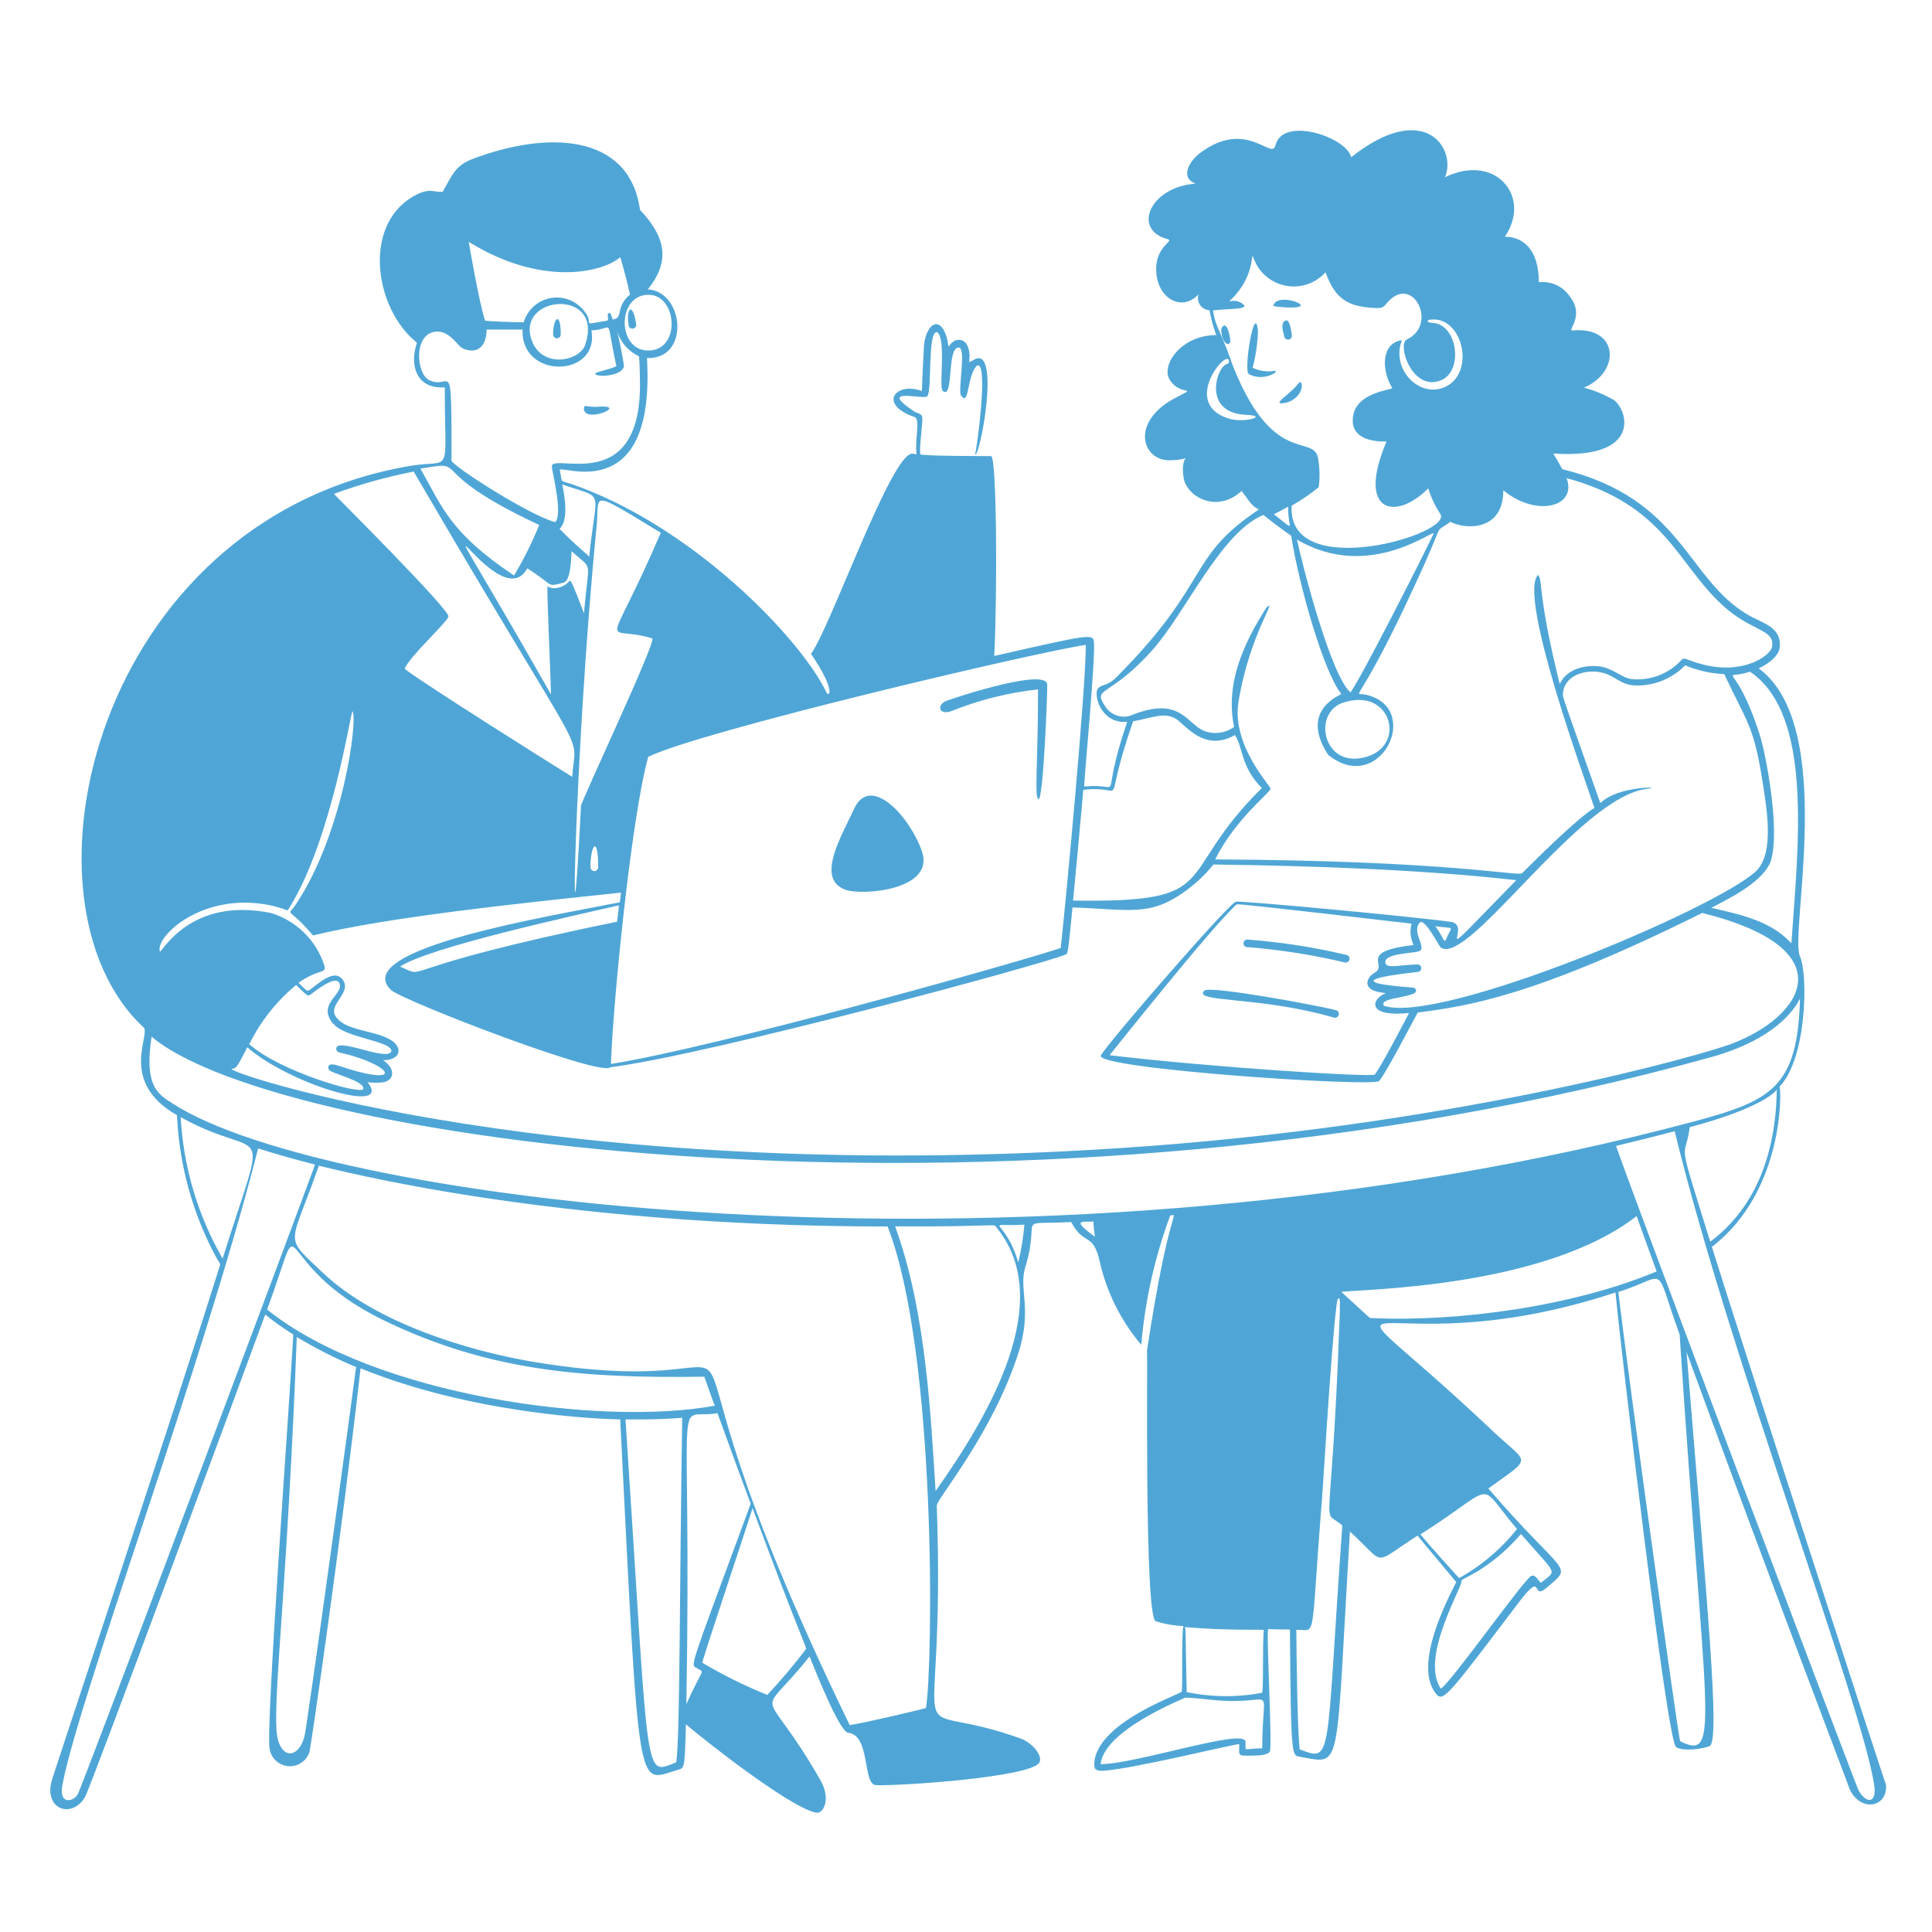 <svg width="440" height="440" viewBox="0 0 440 440" fill="none" xmlns="http://www.w3.org/2000/svg">
<g filter="url(#filter0_d_7_703)">
<path d="M284.406 84.186C288.046 86.169 292.036 83.096 290.052 83.488C288.422 83.714 286.762 83.456 285.278 82.747C285.996 80.003 286.405 77.188 286.499 74.354C285.801 67.487 283.12 83.357 284.406 84.186ZM294.87 87.281C292.69 89.461 289.987 91.052 292.232 90.813C295.24 90.507 297.268 87.521 296.178 85.951C295.306 86.518 295.873 86.257 294.87 87.281ZM292.341 72.326C291.687 73.111 292.341 74.877 292.494 75.662C292.541 75.876 292.667 76.065 292.847 76.191C293.027 76.316 293.248 76.369 293.466 76.339C293.683 76.309 293.881 76.197 294.02 76.027C294.16 75.857 294.229 75.641 294.216 75.422C293.976 73.46 293.496 70.975 292.341 72.326ZM280.177 76.338C279.457 71.323 277.997 73.482 278.128 74.31C278.302 77.667 280.416 78.038 280.177 76.338ZM291.033 68.86C302.979 70.016 290.641 64.871 289.987 68.686L291.033 68.86ZM215.692 158.545C213.207 159.417 213.709 162.055 216.782 160.9C223.067 158.376 229.669 156.726 236.402 155.995C236.402 173.696 235.508 180.563 236.533 181.043C237.645 180.607 238.561 156.867 238.495 154.883C238.299 151.22 219.595 157.15 215.692 158.545ZM194.59 183.048C191.385 189.915 185.717 199.289 192.672 201.666C196.574 202.974 213.098 201.666 209.937 192.793C207.147 184.858 198.296 175.309 194.59 183.048ZM304.288 229.068C301.344 228.218 275.533 223.357 274.269 224.599C271.522 227.368 286.76 225.798 303.808 230.747C304.03 230.81 304.269 230.783 304.472 230.671C304.674 230.558 304.823 230.37 304.887 230.147C304.951 229.925 304.923 229.686 304.811 229.484C304.698 229.281 304.51 229.132 304.288 229.068ZM306.707 216.49C299.235 214.704 291.632 213.523 283.97 212.958C283.739 212.987 283.528 213.107 283.385 213.291C283.242 213.475 283.178 213.708 283.207 213.939C283.236 214.17 283.355 214.381 283.539 214.524C283.723 214.667 283.957 214.731 284.188 214.702C291.612 215.294 298.98 216.453 306.228 218.168C306.45 218.232 306.689 218.204 306.891 218.092C307.094 217.98 307.243 217.791 307.307 217.569C307.37 217.346 307.343 217.107 307.23 216.905C307.118 216.703 306.93 216.553 306.707 216.49ZM136.864 91.576C134.095 91.881 133.245 91.096 133.005 91.707C132.416 95.74 142.968 91.401 136.864 91.576ZM127.708 75.16C127.708 69.732 125.964 71.345 125.964 75.16C125.964 75.391 126.055 75.613 126.219 75.777C126.382 75.94 126.604 76.032 126.836 76.032C127.067 76.032 127.289 75.94 127.452 75.777C127.616 75.613 127.708 75.391 127.708 75.16ZM143.164 73.111C143.182 73.224 143.223 73.332 143.284 73.43C143.344 73.527 143.423 73.612 143.516 73.678C143.609 73.745 143.715 73.793 143.826 73.819C143.938 73.845 144.053 73.849 144.167 73.831C144.28 73.812 144.388 73.771 144.485 73.711C144.583 73.65 144.667 73.571 144.734 73.478C144.801 73.385 144.849 73.28 144.875 73.168C144.901 73.056 144.905 72.941 144.886 72.828C144.079 67.574 142.532 69.144 143.164 73.111Z" fill="#4FA6D6"/>
<path d="M389.87 282.959C406.304 270.375 405.754 247.231 405.27 246.483C411.584 239.883 411.76 220.743 409.934 216.805C407.47 211.459 418.47 164.335 400.518 151.201C402.102 150.497 405.116 148.693 405.336 146.339C405.732 141.697 401.354 140.949 398.01 138.969C384.04 130.763 383.16 112.569 355.792 105.837C354.78 103.967 354.56 103.637 353.746 102.273C373.546 103.637 370.994 92.791 367.584 90.107C365.437 88.866 363.137 87.912 360.742 87.269C369.08 83.771 368.838 73.277 358.102 74.245C356.826 74.355 360.962 70.967 357.596 66.633C356.839 65.464 355.771 64.529 354.511 63.935C353.252 63.34 351.852 63.109 350.468 63.267C350.468 55.897 346.926 52.905 342.724 52.905C348.906 43.841 340.656 33.743 329.084 39.353C331.834 32.973 324.508 21.489 307.722 34.799C306.666 30.179 292.058 25.361 290.474 32.115C289.66 35.569 283.874 25.911 273.314 33.831C270.432 36.031 268.914 39.661 272.302 40.805C261.808 41.575 257.782 51.343 265.922 53.455C267.682 53.917 262.578 55.105 263.392 61.661C264.008 66.677 268.452 69.559 272.082 66.809C273.292 65.907 272.94 65.709 272.83 66.655C272.8 67.026 272.845 67.4 272.963 67.753C273.08 68.106 273.268 68.432 273.514 68.712C273.761 68.991 274.061 69.218 274.397 69.378C274.733 69.539 275.098 69.63 275.47 69.647C275.802 71.574 276.311 73.466 276.988 75.301C269.024 75.301 264.294 82.165 266.406 85.509C268.848 89.337 273.138 86.785 267.77 89.557C257.364 94.947 259.982 103.879 266.362 103.813C272.742 103.747 268.562 101.393 269.552 107.773C270.168 111.975 276.988 116.089 282.752 110.809C284.38 112.767 284.71 114.021 286.69 115.033C270.168 126.033 275.932 131.379 254.504 152.983C252.018 155.513 251.292 154.567 250.104 155.733C248.916 156.899 250.544 163.895 256.704 163.389C249.95 183.189 256.704 177.095 246.936 178.129C246.716 178.129 249.51 149.243 249.136 145.261C248.916 143.303 248.52 143.347 226.432 148.385C227.158 133.645 227.004 103.175 225.728 102.867C225.508 102.867 209.602 102.867 209.602 102.449C209.25 101.041 210.284 94.991 209.998 93.847C209.734 93.099 208.854 93.121 208.15 92.659C199.614 86.983 210.35 90.085 211.164 89.249C212.352 87.929 211.164 74.619 213.364 74.619C215.564 75.785 213.804 86.917 214.64 87.973C217.346 90.349 215.498 77.787 218.424 78.139C220.03 78.447 218.204 87.511 218.82 89.007C220.822 91.867 220.118 84.607 222.494 82.253C225.266 80.911 222.362 102.053 222.054 102.493C223.176 103.373 228.104 76.841 221.636 81.021C219.744 82.253 221.636 80.493 220.25 77.567C219.48 76.049 217.28 75.807 216.048 77.963C214.882 70.263 211.032 72.133 210.438 77.545C209.866 87.753 210.108 86.213 209.932 88.039C204.102 85.839 199.746 91.009 208.304 93.979C209.646 94.441 208.304 99.325 208.722 102.119C208.722 102.581 208.964 102.427 207.82 102.317C203.112 101.833 189.032 142.115 184.698 147.901C190.704 156.701 188.702 157.999 188.152 156.547C182.19 144.227 157.352 118.421 129.742 109.093C127.542 108.389 128.07 109.093 127.542 106.233C125.936 103.879 149.41 115.957 147.342 80.537C157.264 80.867 155.812 65.335 147.518 64.895C152.996 58.185 151.28 52.663 145.758 46.789C143.316 29.189 124.396 28.793 107.566 35.217C103.584 36.735 102.88 39.111 100.834 42.631C98.854 42.939 97.952 41.509 94.124 43.709C82.486 50.419 85.324 69.383 94.96 77.039C93.222 82.077 94.74 87.665 101.296 87.203C101.296 108.279 103.21 103.395 93.178 105.133C21.678 117.519 1.702 204.199 32.7 232.975C34.416 234.581 26.892 245.339 40.312 252.973C40.742 262.746 43.074 272.341 47.176 281.221C50.234 287.821 50.344 286.391 50.036 287.359C36.968 328.939 12.064 403.167 11.668 404.927C10.238 411.285 16.486 413.133 19.368 408.249C20.644 406.049 55.866 310.789 60.398 298.381C62.449 300.012 64.586 301.532 66.8 302.935C65.854 319.853 60.442 393.135 61.41 397.359C61.591 398.387 62.109 399.325 62.884 400.024C63.658 400.724 64.644 401.145 65.685 401.221C66.726 401.297 67.762 401.023 68.63 400.443C69.497 399.863 70.146 399.01 70.474 398.019C70.804 396.919 77.844 348.497 82.112 310.613C107.412 320.931 136.078 322.185 141.248 322.251C145.648 410.053 144.988 404.773 154.272 402.089C155.9 401.605 155.944 402.089 156.208 391.683C160.608 395.467 179.968 410.669 185.842 411.813C187.602 412.143 189.23 408.623 186.92 404.553C173.5 380.947 172.026 391.837 184.368 376.239C185.754 379.605 191.122 393.289 193.168 393.619C198.338 394.191 196.358 405.433 199.526 405.543C205.158 405.763 234.352 403.739 236.64 400.505C237.608 399.163 235.518 396.281 232.834 395.071C203.706 384.445 215.564 404.245 213.342 341.875C213.342 340.291 225.904 325.749 231.888 307.269C235.21 296.995 231.888 292.551 233.538 287.469C237.168 275.479 230.744 277.987 243.966 277.305C246.782 282.761 248.872 279.505 250.412 286.105C251.973 293.171 255.235 299.749 259.916 305.267C260.774 295.194 262.994 285.285 266.516 275.809C268.716 275.611 266.23 273.477 261.214 306.609C261.412 306.829 260.576 366.977 263.194 368.209C265.252 368.868 267.392 369.239 269.552 369.309C269.024 369.727 269.376 384.225 269.134 384.225C269.134 384.775 251.314 390.561 249.334 399.515C249.07 401.473 249.026 402.287 251.072 402.287C257.87 401.913 280.728 396.215 282.224 396.215C282.224 398.657 281.85 398.855 284.16 398.833C286.118 398.833 288.56 398.833 289.198 397.931C289.792 396.457 288.428 372.851 288.78 370.101C288.78 369.881 288.406 370.101 293.774 370.101C293.994 401.495 294.236 398.525 296.436 399.163C305.83 400.769 304.114 402.837 307.436 347.793C315.928 355.493 312.144 355.581 322.836 348.717C324.288 350.543 331.636 359.233 331.636 359.299C328.116 366.163 322 379.363 327.368 385.105C328.886 386.403 330.668 384.027 345.782 364.073C351.722 356.197 348.62 363.677 352.162 360.641C358.564 355.163 356.562 358.441 338.962 337.981C349.28 330.523 348.158 332.635 339.996 324.935C295.512 282.849 311.572 311.977 367.914 293.343C369.278 307.511 379.618 395.357 381.708 396.875C383.138 397.909 387.868 397.315 389.342 396.655C391.872 395.511 388.726 364.007 384.106 306.939C402.696 357.715 421.264 406.291 421.264 406.511C423.728 411.725 429.866 410.691 429.536 405.521C429.47 405.609 396.184 303.331 389.87 282.959ZM350.93 359.475C349.896 358.397 349.654 357.583 348.73 357.891C346.992 358.771 330.514 382.091 328.138 383.587C323.254 376.371 333.352 360.003 332.846 358.991C332.538 358.573 339.05 356.791 346.398 348.365C354.802 358.089 354.67 356.395 350.908 359.475H350.93ZM345.496 347.199C341.873 351.761 337.388 355.566 332.296 358.397C325.696 351.093 324.794 350.015 323.496 348.431C341.602 336.969 335.926 335.979 345.474 347.199H345.496ZM404.632 247.825C404.258 264.743 397.9 275.545 389.496 281.771C381.598 256.317 383.71 264.039 384.832 255.701C406.832 249.783 404.654 245.383 404.61 247.825H404.632ZM407.998 213.857C403.4 208.731 396.316 207.257 389.738 205.739C395.216 202.945 401.662 199.469 403.29 195.113C405.49 187.897 402.124 170.539 400.76 166.315C395.106 148.605 391.41 154.237 398.56 151.971C413.036 161.739 409.494 191.725 407.976 213.857H407.998ZM321.956 214.209C309.152 215.683 316.082 218.741 313.156 220.457C311.088 221.645 310.384 224.131 313.728 224.857C316.192 225.407 315.928 224.857 314.784 225.583C312.32 227.057 311.682 230.621 320.9 229.697C319.844 231.721 314.542 241.907 313.09 243.711C312.562 244.371 276.504 242.127 252.7 239.311C252.898 239.091 276.042 209.941 281.652 204.947C282.18 204.705 321.252 209.347 321.472 209.347C321.037 210.97 321.201 212.696 321.934 214.209H321.956ZM315.202 228.047C313.552 225.847 324.64 226.353 322.132 223.955C321.912 223.823 300.748 222.789 323.012 220.325C323.215 220.279 323.394 220.161 323.516 219.993C323.639 219.824 323.695 219.618 323.677 219.411C323.658 219.203 323.564 219.01 323.414 218.867C323.263 218.723 323.066 218.64 322.858 218.631C318.898 218.741 316.434 219.467 315.642 218.631C314.344 216.101 321.802 216.123 323.056 215.661C325.256 215.067 321.274 211.261 323.386 209.061C324.486 208.071 327.676 214.385 328.138 214.803C334.54 219.049 359.862 180.065 375.328 178.613C379.156 178.239 368.728 177.777 364.46 181.891C355.66 156.987 355.88 157.867 355.946 156.899C356.232 153.071 360.544 151.443 364.262 152.059C367.98 152.675 368.772 155.095 372.776 155.117C374.824 155.128 376.854 154.726 378.743 153.936C380.633 153.146 382.345 151.984 383.776 150.519C386.607 151.699 389.622 152.376 392.686 152.521C397.658 163.169 399.396 164.203 401.288 176.325C402.278 182.639 404.302 193.331 399.858 197.445C390.508 206.113 327.852 232.381 315.18 228.047H315.202ZM326.928 209.941C331.328 210.513 330.668 209.941 329.81 211.855C328.644 214.297 329.458 213.527 326.906 209.941H326.928ZM279.87 94.331C268.364 90.767 280.398 77.259 279.87 81.549C279.87 81.769 279.232 81.967 279.056 82.077C276.856 83.331 274.084 93.077 283.852 93.473C289.132 93.715 283.28 95.409 279.87 94.331ZM280.398 81.131C277.098 72.331 276.966 73.717 276.24 69.691C280.64 69.185 285.392 69.537 282.532 67.887C280.97 66.985 279.43 68.041 280.134 67.447C286.734 61.177 284.38 54.885 285.7 58.295C286.335 59.803 287.341 61.126 288.624 62.14C289.908 63.155 291.427 63.828 293.04 64.099C294.654 64.369 296.309 64.226 297.853 63.685C299.397 63.143 300.779 62.22 301.87 61.001C303.718 65.907 305.786 68.459 311.616 69.031C315.51 69.405 314.894 68.921 316.368 67.447C322.022 61.793 327.368 72.947 320.504 76.247C317.996 77.127 321.582 88.435 328.292 85.553C333.308 83.353 331.944 72.947 326.356 72.529C324.288 72.375 325.344 71.847 325.674 71.803C332.934 70.769 336.014 83.309 329.59 86.873C323.694 90.151 316.632 83.309 319.272 76.467C314.542 77.105 314.564 83.287 317.072 87.357C317.38 87.841 307.194 88.237 308.14 95.673C308.778 98.885 312.54 99.611 315.774 99.545C308.888 115.605 317.666 117.849 325.278 110.215C325.906 112.243 326.809 114.175 327.962 115.957C331.548 120.511 293.048 131.885 294.17 114.153C296.34 112.931 298.401 111.526 300.33 109.951C300.618 107.756 300.566 105.53 300.176 103.351C299.186 97.609 289.616 105.727 280.31 81.087L280.398 81.131ZM307.656 156.745C303.256 153.357 296.656 127.969 295.38 121.875C312.166 131.775 327.302 118.773 326.444 120.643C323.87 126.055 310.252 152.895 307.568 156.701L307.656 156.745ZM309.35 171.727C301.32 172.629 299.252 161.827 305.412 159.187C317.424 154.743 320.944 170.385 309.35 171.727ZM290.078 116.133C290.078 116.133 292.058 115.121 293.4 114.373C293.18 119.367 295.534 120.269 290.078 116.089V116.133ZM251.71 159.869C248.718 155.337 252.634 158.043 262.424 147.065C270.058 138.529 278.044 120.203 287.746 116.265C288.296 116.749 291.244 119.059 294.06 121.017C295.71 131.687 301.32 151.817 305.456 157.009C305.654 157.251 295.666 160.463 302.486 170.913C314.454 180.505 324.266 159.913 310.846 157.163C307.7 156.547 309.438 160.815 324.53 127.199C328.93 117.299 326.62 120.599 330.316 117.827C333.506 119.565 342.372 120.159 342.372 110.655C349.852 116.837 359.246 114.483 356.782 107.883C379.222 113.977 381.928 127.331 392.202 136.747C398.802 142.863 404.126 142.203 403.598 146.119C403.598 148.033 397.218 152.961 387.318 150.189C383.93 149.243 383.556 148.539 382.918 149.331C381.445 150.925 379.612 152.145 377.573 152.887C375.533 153.63 373.345 153.874 371.192 153.599C369.322 153.115 368.266 151.993 365.626 151.047C362.04 150.013 356.826 151.047 355.22 154.787C350.028 133.887 351.458 131.115 350.27 129.927C345.65 134.635 361.028 176.611 363.118 182.991C359.378 185.191 349.698 194.805 346.64 197.863C345.87 198.633 329.876 194.981 276.746 194.717C281.322 185.587 288.956 179.779 289.352 178.679C289.484 177.953 280.398 168.823 282.07 158.747C284.6 143.347 291.2 134.855 288.406 137.385C283.126 145.613 279.012 154.831 281.058 164.555C280.116 165.232 279.025 165.676 277.878 165.848C276.73 166.02 275.558 165.916 274.458 165.545C270.058 163.895 269.002 157.207 257.298 162.025C256.258 162.311 255.155 162.256 254.149 161.868C253.143 161.479 252.288 160.779 251.71 159.869ZM258.068 163.257C262.072 162.575 265.152 161.057 267.814 162.707C270.014 164.071 274.194 170.363 281.234 166.403C283.17 169.241 282.488 173.531 287.372 178.459C266.802 198.787 279.298 204.595 244.384 204.089C244.912 198.699 246.122 185.807 246.716 178.877C257.496 177.601 250.522 184.795 258.068 163.257ZM247.288 145.855C247.288 155.931 242.69 204.881 241.568 214.891C231.162 218.367 162.83 237.573 139.136 241.291C139.62 227.057 143.8 185.081 147.628 171.353C159.42 165.545 235.87 147.527 247.288 145.855ZM91.088 219.137C97.688 214.737 130.82 207.499 140.962 205.167C140.962 205.695 140.588 208.379 140.522 208.907C87.436 219.753 98.062 222.151 91.154 219.137H91.088ZM150.488 120.335C137.948 149.485 137.288 140.883 148.53 144.381C149.696 144.755 132.382 181.341 132.316 182.551C129.654 235.131 130.688 171.287 135.88 118.751C136.606 111.513 133.702 110.127 150.51 120.335H150.488ZM136.232 196.499C136.232 196.732 136.139 196.956 135.974 197.121C135.809 197.286 135.585 197.379 135.352 197.379C135.119 197.379 134.895 197.286 134.73 197.121C134.565 196.956 134.472 196.732 134.472 196.499C134.45 191.527 136.232 188.931 136.232 196.499ZM128.07 109.335C138.124 112.789 135.748 109.797 134.186 125.901C134.186 125.439 132.14 124.229 127.432 119.433C129.544 117.519 128.62 112.129 128.07 109.335ZM128.334 131.687C129.83 131.313 130.05 127.287 130.182 124.515C135.154 129.135 134.098 125.703 132.998 138.661C130.05 130.939 130.072 131.401 129.676 131.225C129.126 132.325 126.2 133.689 124.682 132.479C124.528 134.041 125.364 152.059 125.496 157.141C89.526 94.023 113.154 141.191 120.084 128.431C126.486 132.435 124.22 132.721 128.378 131.687H128.334ZM147.584 66.127C154.184 65.995 155.196 78.535 147.87 78.821C140.544 79.107 140.368 66.259 147.584 66.127ZM141.27 57.569C141.798 59.307 142.766 62.849 143.47 66.083C139.972 69.009 142.15 71.363 139.554 71.759C139.07 70.527 139.07 69.823 138.41 70.527C138.41 72.353 139.004 71.847 136.54 72.309C132.382 73.057 135.484 72.617 132.954 69.713C132.058 68.587 130.87 67.729 129.52 67.232C128.169 66.735 126.708 66.619 125.296 66.896C123.884 67.173 122.575 67.832 121.513 68.802C120.45 69.772 119.674 71.016 119.27 72.397C117.356 72.397 111.438 72.177 110.47 72.023C109.15 68.129 106.774 54.247 106.752 54.071C123.23 64.279 137.068 61.133 141.27 57.569ZM133.35 77.369C131.986 81.461 123.252 82.935 121.052 76.379C117.554 66.127 137.552 64.565 133.306 77.369H133.35ZM97.688 85.531C94.828 84.057 94.102 75.191 99.118 74.531C102.374 74.135 104.112 77.743 105.41 78.337C108.754 79.833 110.822 77.743 110.822 74.047H119.006C118.544 85.487 136.606 85.047 134.692 74.245C140.192 74.003 137.706 70.483 140.39 82.385C138.63 83.243 135.638 83.639 135.506 84.123C136.122 85.091 142.106 84.541 142.106 82.209C141.424 78.227 140.918 75.829 140.566 74.509C140.961 75.74 141.607 76.876 142.463 77.845C143.319 78.814 144.366 79.596 145.538 80.141C145.67 81.835 145.692 83.111 145.736 85.355C146.418 112.239 125.936 102.031 125.672 105.155C125.672 106.255 128.29 116.155 126.442 117.893C120.986 116.573 103.386 105.375 102.836 103.923C102.814 78.645 102.77 88.127 97.688 85.531ZM122.812 118.531C121.197 122.516 119.278 126.37 117.07 130.059C102.44 120.269 100.768 114.527 95.752 105.727C107.566 103.703 95.73 105.925 122.812 118.553V118.531ZM94.212 106.387C135.308 176.787 131.106 164.489 130.314 175.907C124.902 172.563 95.752 154.215 92.166 151.311C93.024 148.759 101.648 140.883 102.132 139.431C102.616 137.979 75.974 111.491 76.062 111.469C81.931 109.305 87.964 107.613 94.102 106.409L94.212 106.387ZM62.466 205.387C66.052 206.245 65.216 206.839 65.986 205.585C75.512 190.185 79.846 161.321 80.264 160.969C81.54 162.531 78.284 188.601 67.372 204.969C65.304 208.071 65.282 204.969 71.288 212.031C88.47 207.829 118.192 204.727 141.402 202.285C141.402 202.857 141.226 203.781 141.16 204.485C126.09 207.499 79.362 215.045 89.042 224.461C92.078 227.035 136.782 244.261 138.96 242.061C161.642 239.157 237.08 218.719 242.624 216.409C243.218 216.013 243.152 216.937 244.252 205.651C257.276 206.091 261.852 207.851 270.014 201.889C272.383 200.176 274.513 198.157 276.35 195.883C298.02 196.147 323.716 197.005 345.32 199.447C323.628 221.645 336.08 209.699 330.36 208.929C320.746 207.609 281.278 203.979 281.52 204.353C280.904 203.495 252.392 236.319 250.72 239.355C249.048 242.391 312.716 246.615 314.08 245.185C315.444 243.755 321.714 231.721 322.88 229.587C334.056 228.135 349.28 226.023 387.67 206.905C420.89 215.221 410.396 230.687 394.27 236.737C388.638 238.937 334.584 254.557 261.742 259.991C128.554 269.913 48.584 242.391 52.896 242.391C53.974 242.391 54.458 240.983 56.328 237.507C65.744 245.801 89.636 253.105 83.718 245.449C84.943 245.63 86.189 245.63 87.414 245.449C89.746 244.921 89.9 242.699 88.03 241.049C87.084 240.235 86.952 240.499 87.788 240.433C91.44 240.169 91.66 237.331 88.822 235.725C84.994 233.525 78.262 233.767 76.326 230.247C74.918 227.695 79.934 225.121 78.196 222.327C76.986 220.391 75.05 221.183 73.158 222.459C69.33 225.121 70.716 225.341 67.966 222.811C72.982 219.313 74.566 221.029 73.752 218.543C72.811 215.795 71.231 213.309 69.143 211.29C67.055 209.271 64.518 207.776 61.74 206.927C43.458 203.187 36.99 215.727 36.418 215.727C35.186 212.405 46.318 201.603 62.356 205.343L62.466 205.387ZM75.93 232.139C78.548 235.417 89.328 236.033 89.13 238.409C88.206 240.917 76.04 234.801 76.59 238.035C76.942 239.003 77.646 238.497 81.958 239.993C90.428 242.963 89.966 246.043 77.206 241.731C74.852 240.939 74.522 241.731 74.896 242.589C75.27 243.447 83.168 245.141 82.728 246.989C82.266 248.419 63.786 243.029 56.768 236.803C59.334 231.605 62.97 227.009 67.438 223.317C69.22 225.055 69.968 225.847 70.408 225.693C70.848 225.539 77.184 219.995 77.426 223.493C77.47 225.869 72.388 227.827 75.82 232.095L75.93 232.139ZM41.258 253.479C60.64 264.193 61.322 251.741 50.696 285.621C45.042 275.786 41.772 264.762 41.148 253.435L41.258 253.479ZM17.696 407.633C16.904 409.173 13.296 410.339 14.22 405.433C18.246 384.621 45.966 310.833 58.792 260.541C63.632 262.059 66.888 262.961 71.75 264.215C68.12 274.313 18.598 406.247 17.696 407.633ZM69.572 393.223C68.582 399.823 63.5 400.197 62.972 393.091C62.356 383.653 65.48 358.947 67.592 303.485C71.917 306.1 76.433 308.387 81.1 310.327C80.242 317.037 72.476 373.929 69.572 393.223ZM154.008 400.351C146.44 403.255 147.98 406.071 142.458 322.251C143.492 322.251 149.784 322.361 155.372 321.877C154.734 362.115 154.866 394.807 154.008 400.351ZM60.838 297.237C70.496 270.837 60.156 286.479 87.436 299.701C111.636 311.427 133.46 312.901 160.41 312.527C161.686 316.135 162.61 318.841 162.808 319.127C136.98 323.879 85.39 316.927 60.838 297.237ZM156.318 387.107C157.616 311.009 153.062 322.625 163.402 320.843C167.516 332.217 169.54 337.607 170.97 341.457C156.758 379.935 157.242 378.021 158.65 378.857C160.652 380.177 160.19 378.329 156.318 387.107ZM183.554 374.567C180.797 378.188 177.86 381.669 174.754 384.995C169.641 382.929 164.692 380.48 159.948 377.669C159.75 377.537 169.364 348.915 171.388 342.469C182.322 371.927 183.796 374.259 183.554 374.567ZM210.878 387.987C209.778 388.317 197.942 391.155 193.52 391.881C138.74 278.999 188.614 320.051 122.086 309.249C106.686 306.719 85.588 300.273 73.576 288.899C64.336 280.099 66.052 283.399 72.608 264.479C76.128 265.183 124.352 278.317 202.144 278.317C213.386 307.159 212.484 378.527 210.878 387.987ZM213.078 338.531C212 322.361 211.032 297.897 203.86 278.295C229.05 278.427 226.058 277.415 227.092 278.713C240.49 295.499 225.244 321.327 213.1 338.531H213.078ZM231.888 286.457C228.786 275.875 223.44 278.427 233.296 277.899C233.05 280.782 232.587 283.643 231.91 286.457H231.888ZM249.246 280.561C243.746 276.579 246.672 277.327 249.026 277.195C249.202 280.715 249.51 280.737 249.268 280.561H249.246ZM287.438 397.161C282.884 397.161 283.764 398.217 283.654 395.643C283.5 392.453 258.64 400.769 250.654 400.769C251.402 394.169 263.854 388.273 269.926 385.611C269.926 385.611 271.312 385.611 275.998 386.117C291.178 387.723 287.46 380.991 287.46 397.161H287.438ZM269.838 369.551C280.178 370.431 287.856 370.013 287.834 370.233C287.46 372.983 287.834 384.423 287.394 384.511C281.726 385.583 275.903 385.531 270.256 384.357C269.926 368.737 270.102 370.475 269.838 369.551ZM39.256 250.267C35.736 248.067 32.854 246.109 34.526 235.087C63.61 259.727 234.726 282.893 389.76 239.729C407.36 234.823 409.956 225.803 409.934 226.529C409.362 246.571 403.51 249.651 385.866 254.381C238.774 293.739 74.346 273.191 39.256 250.267ZM296.018 397.403C295.446 393.729 295.27 374.479 295.226 370.167C299.846 370.035 298.46 373.863 300.902 342.447C301.056 342.579 303.102 305.795 304.444 295.807C304.62 294.421 305.192 294.091 305.148 295.807C305.148 296.907 305.148 298.359 305.038 300.207C303.212 351.313 300.638 342.007 305.698 346.407C301.87 400.131 303.63 400.307 296.018 397.403ZM312.386 299.173C311.858 299.173 312.76 299.855 305.478 293.211C310.208 292.573 351.678 292.331 372.732 275.941C374.514 280.935 374.096 279.769 377.286 288.547C358.52 296.445 332.164 300.097 312.386 299.173ZM382.632 395.533C382.302 395.137 370.73 312.131 368.574 293.233C380.322 289.493 376.45 286.281 382.522 302.913C388.264 391.045 392.07 400.263 382.632 395.533ZM423.266 406.709C422.716 405.741 371.522 270.309 368.046 259.969C372.446 258.913 378.056 257.505 381.4 256.625C393.676 307.225 424.058 387.019 426.83 405.477C427.512 409.965 424.894 409.723 423.266 406.709Z" fill="#4FA6D6"/>
</g>
<defs>
<filter id="filter0_d_7_703" x="9.44" y="27.637" width="422.127" height="387.225" filterUnits="userSpaceOnUse" color-interpolation-filters="sRGB">
<feFlood flood-opacity="0" result="BackgroundImageFix"/>
<feColorMatrix in="SourceAlpha" type="matrix" values="0 0 0 0 0 0 0 0 0 0 0 0 0 0 0 0 0 0 127 0" result="hardAlpha"/>
<feOffset dy="1.009"/>
<feGaussianBlur stdDeviation="1.009"/>
<feComposite in2="hardAlpha" operator="out"/>
<feColorMatrix type="matrix" values="0 0 0 0 0 0 0 0 0 0 0 0 0 0 0 0 0 0 0.35 0"/>
<feBlend mode="normal" in2="BackgroundImageFix" result="effect1_dropShadow_7_703"/>
<feBlend mode="normal" in="SourceGraphic" in2="effect1_dropShadow_7_703" result="shape"/>
</filter>
</defs>
</svg>

